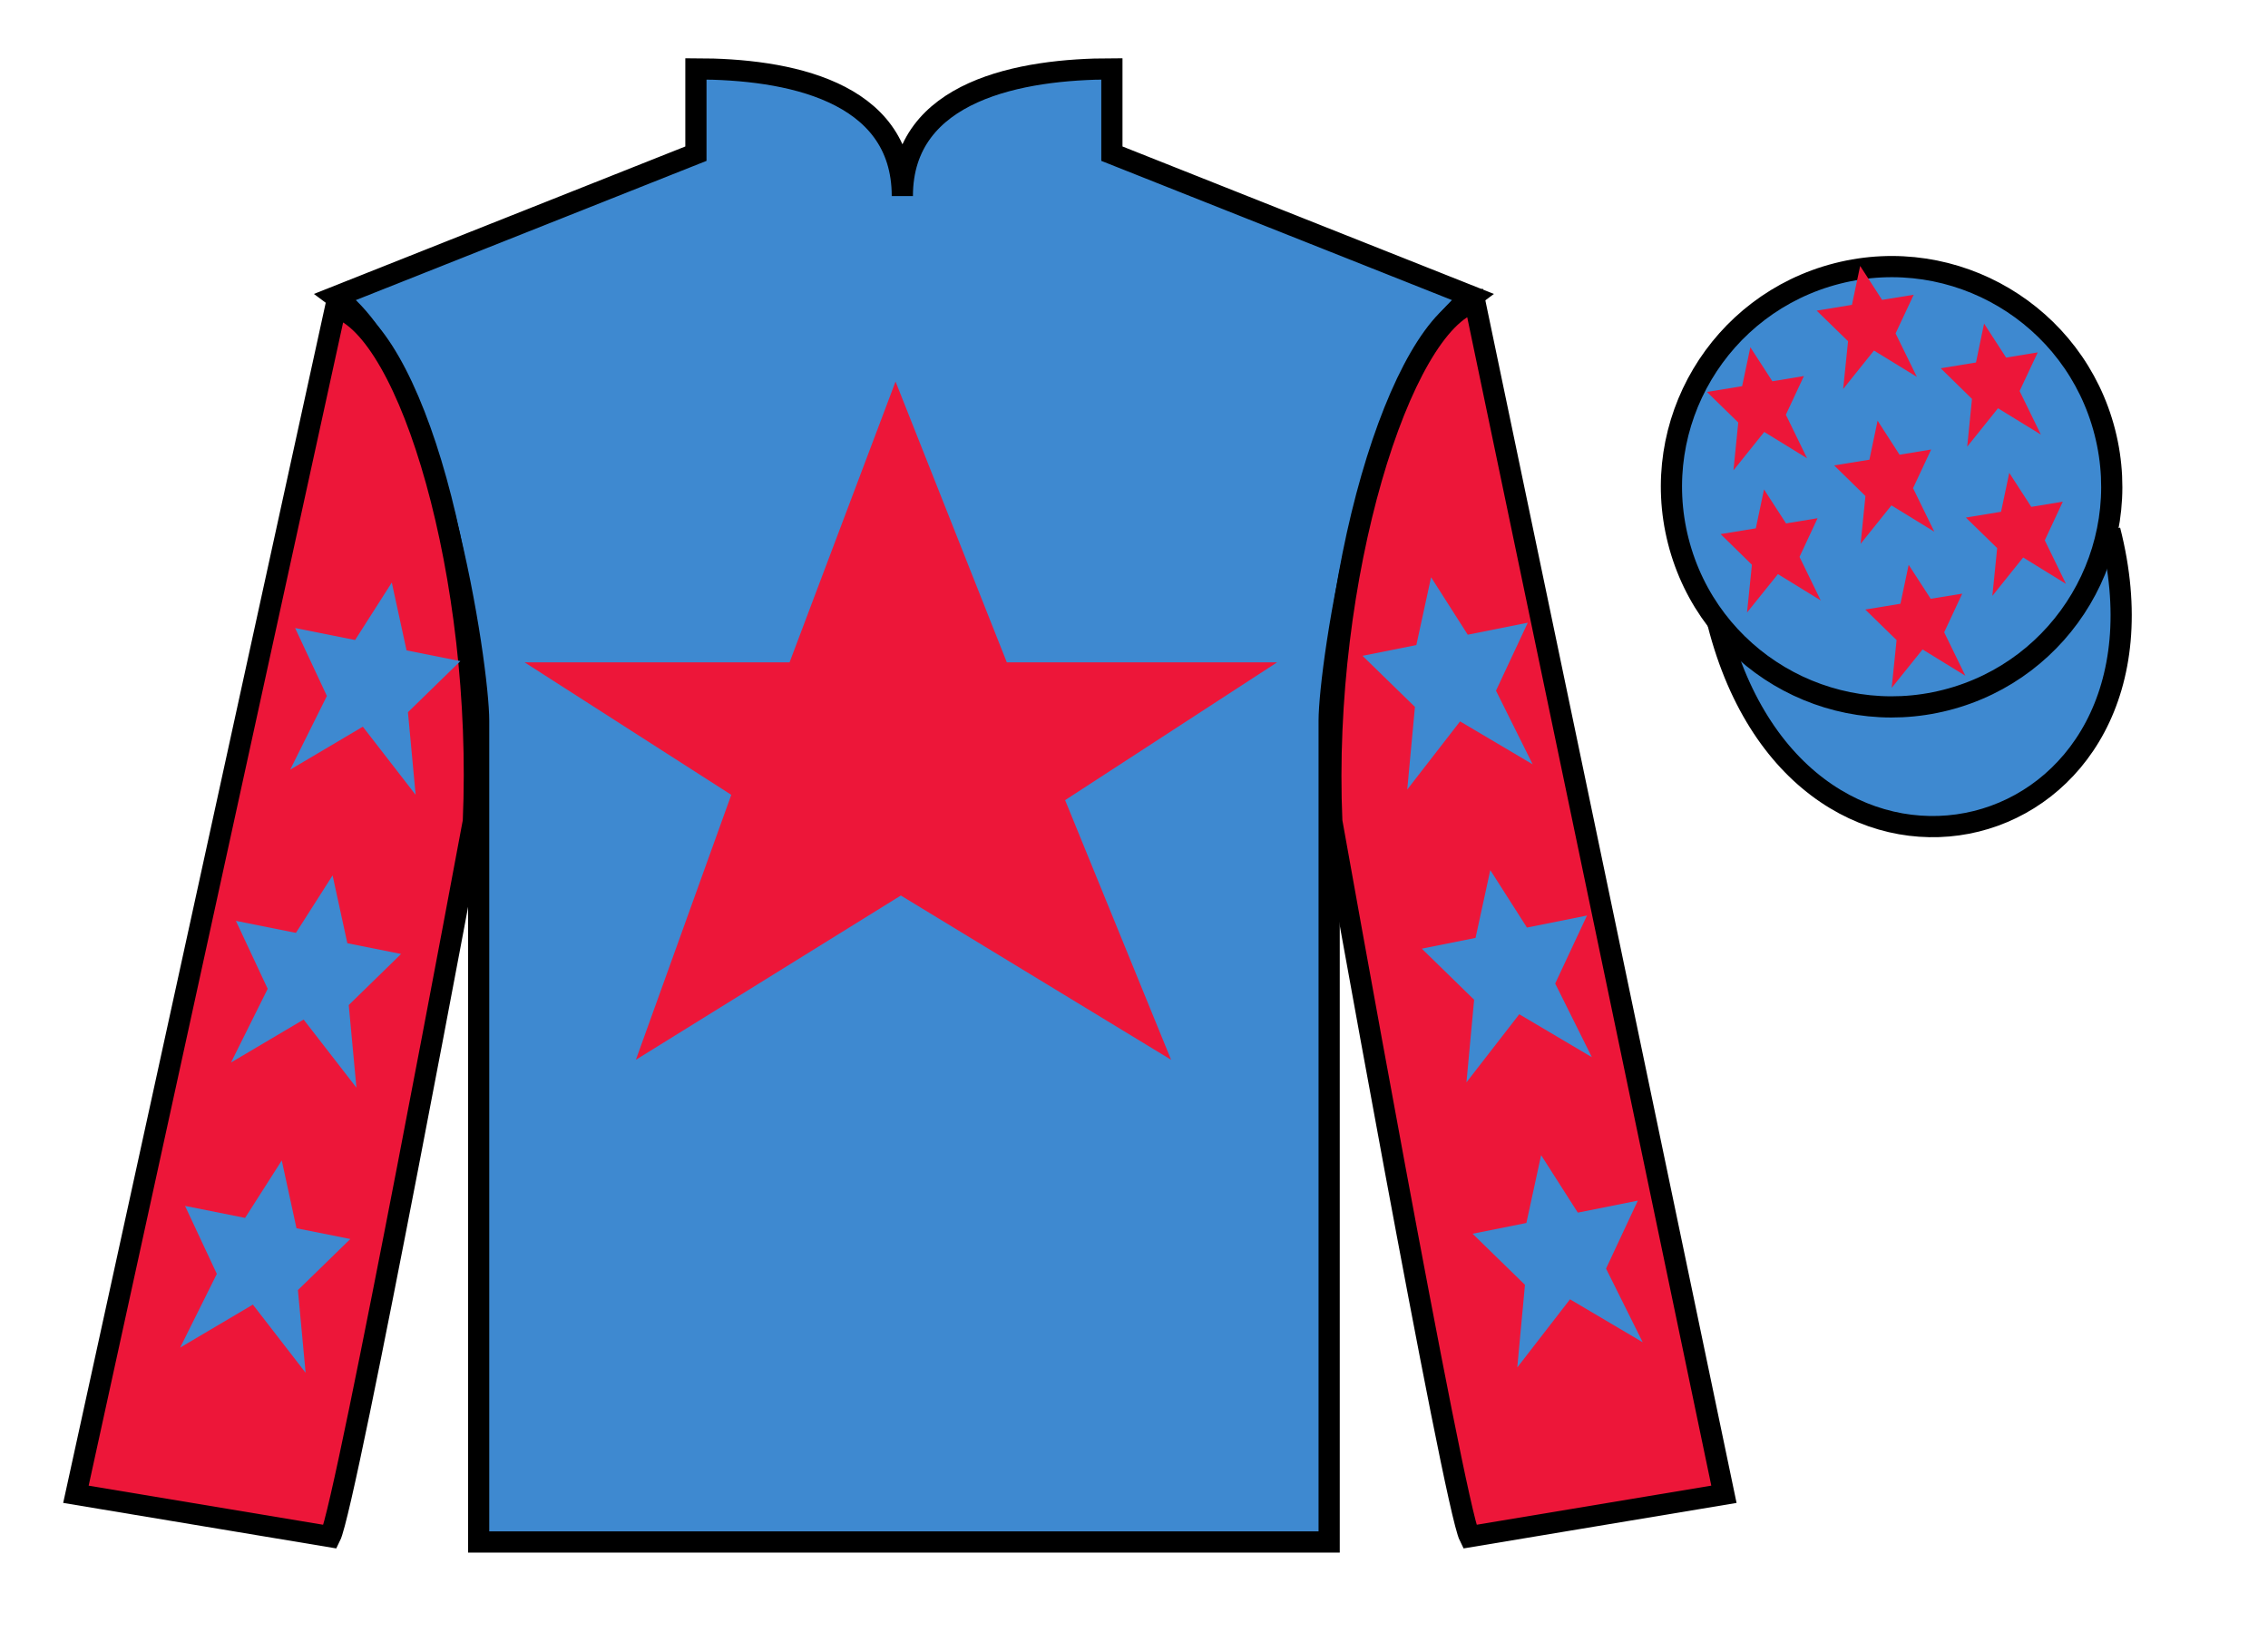 <?xml version="1.0" encoding="UTF-8"?>
<svg xmlns="http://www.w3.org/2000/svg" xmlns:xlink="http://www.w3.org/1999/xlink" width="107pt" height="77pt" viewBox="0 0 107 77" version="1.1">
<g id="surface0">
<path style=" stroke:none;fill-rule:nonzero;fill:rgb(24.53%,53.66%,81.613%);fill-opacity:1;" d="M 32.832 3.25 L 32.832 7.25 L 15.832 14 C 20.582 17.5 22.582 31.5 22.582 34 C 22.582 36.5 22.582 72.75 22.582 72.75 L 62.707 72.75 C 62.707 72.75 62.707 36.5 62.707 34 C 62.707 31.5 64.707 17.5 69.457 14 L 52.457 7.25 L 52.457 3.25 C 48.195 3.25 42.57 4.25 42.57 9.25 C 42.57 4.25 37.098 3.25 32.832 3.25 "/>
<path style="fill:none;stroke-width:10;stroke-linecap:butt;stroke-linejoin:miter;stroke:rgb(0%,0%,0%);stroke-opacity:1;stroke-miterlimit:4;" d="M 328.32 737.5 L 328.32 697.5 L 158.32 630 C 205.82 595 225.82 455 225.82 430 C 225.82 405 225.82 42.5 225.82 42.5 L 627.07 42.5 C 627.07 42.5 627.07 405 627.07 430 C 627.07 455 647.07 595 694.57 630 L 524.57 697.5 L 524.57 737.5 C 481.953 737.5 425.703 727.5 425.703 677.5 C 425.703 727.5 370.977 737.5 328.32 737.5 Z M 328.32 737.5 " transform="matrix(0.1,0,0,-0.1,0,77)"/>
<path style=" stroke:none;fill-rule:nonzero;fill:rgb(92.863%,8.783%,22.277%);fill-opacity:1;" d="M 15.582 72.5 C 16.332 71 22.332 38.75 22.332 38.75 C 22.832 27.25 19.332 15.5 15.832 14.5 L 3.582 70.5 L 15.582 72.5 "/>
<path style="fill:none;stroke-width:10;stroke-linecap:butt;stroke-linejoin:miter;stroke:rgb(0%,0%,0%);stroke-opacity:1;stroke-miterlimit:4;" d="M 155.82 45 C 163.32 60 223.32 382.5 223.32 382.5 C 228.32 497.5 193.32 615 158.32 625 L 35.82 65 L 155.82 45 Z M 155.82 45 " transform="matrix(0.1,0,0,-0.1,0,77)"/>
<path style=" stroke:none;fill-rule:nonzero;fill:rgb(92.863%,8.783%,22.277%);fill-opacity:1;" d="M 81.332 70.5 L 69.582 14.25 C 66.082 15.25 62.332 27.25 62.832 38.75 C 62.832 38.75 68.582 71 69.332 72.5 L 81.332 70.5 "/>
<path style="fill:none;stroke-width:10;stroke-linecap:butt;stroke-linejoin:miter;stroke:rgb(0%,0%,0%);stroke-opacity:1;stroke-miterlimit:4;" d="M 813.32 65 L 695.82 627.5 C 660.82 617.5 623.32 497.5 628.32 382.5 C 628.32 382.5 685.82 60 693.32 45 L 813.32 65 Z M 813.32 65 " transform="matrix(0.1,0,0,-0.1,0,77)"/>
<path style="fill-rule:nonzero;fill:rgb(24.53%,53.66%,81.613%);fill-opacity:1;stroke-width:10;stroke-linecap:butt;stroke-linejoin:miter;stroke:rgb(0%,0%,0%);stroke-opacity:1;stroke-miterlimit:4;" d="M 810.508 475.898 C 850.234 320.273 1034.18 367.852 995.391 519.844 " transform="matrix(0.1,0,0,-0.1,0,77)"/>
<path style=" stroke:none;fill-rule:nonzero;fill:rgb(24.53%,53.66%,81.613%);fill-opacity:1;" d="M 15.691 41.301 L 13.961 44.012 L 11.129 43.445 L 12.629 46.652 L 10.898 50.129 L 14.324 48.102 L 16.816 51.316 L 16.453 47.418 L 18.922 45.008 L 16.387 44.5 L 15.691 41.301 "/>
<path style=" stroke:none;fill-rule:nonzero;fill:rgb(24.53%,53.66%,81.613%);fill-opacity:1;" d="M 13.293 54.75 L 11.562 57.461 L 8.73 56.895 L 10.23 60.102 L 8.5 63.578 L 11.93 61.551 L 14.418 64.766 L 14.055 60.867 L 16.527 58.457 L 13.988 57.949 L 13.293 54.75 "/>
<path style=" stroke:none;fill-rule:nonzero;fill:rgb(24.53%,53.66%,81.613%);fill-opacity:1;" d="M 18.484 27.484 L 16.754 30.195 L 13.922 29.629 L 15.422 32.836 L 13.691 36.312 L 17.117 34.285 L 19.609 37.5 L 19.246 33.602 L 21.719 31.191 L 19.18 30.684 L 18.484 27.484 "/>
<path style=" stroke:none;fill-rule:nonzero;fill:rgb(24.53%,53.66%,81.613%);fill-opacity:1;" d="M 70.309 41.051 L 72.039 43.762 L 74.871 43.195 L 73.371 46.402 L 75.102 49.879 L 71.676 47.852 L 69.184 51.066 L 69.547 47.168 L 67.078 44.758 L 69.613 44.25 L 70.309 41.051 "/>
<path style=" stroke:none;fill-rule:nonzero;fill:rgb(24.53%,53.66%,81.613%);fill-opacity:1;" d="M 72.707 54.5 L 74.438 57.211 L 77.27 56.645 L 75.77 59.852 L 77.5 63.328 L 74.07 61.301 L 71.582 64.516 L 71.945 60.617 L 69.473 58.207 L 72.012 57.699 L 72.707 54.5 "/>
<path style=" stroke:none;fill-rule:nonzero;fill:rgb(24.53%,53.66%,81.613%);fill-opacity:1;" d="M 67.516 27.234 L 69.246 29.945 L 72.078 29.379 L 70.578 32.586 L 72.309 36.062 L 68.883 34.035 L 66.391 37.25 L 66.754 33.352 L 64.281 30.941 L 66.82 30.434 L 67.516 27.234 "/>
<path style=" stroke:none;fill-rule:nonzero;fill:rgb(92.863%,8.783%,22.277%);fill-opacity:1;" d="M 42.25 18 L 37.25 31.25 L 24.75 31.25 L 34.5 37.5 L 30 50 L 42.5 42.25 L 55.25 50 L 50.25 37.75 L 60.25 31.25 L 47.5 31.25 L 42.25 18 "/>
<path style=" stroke:none;fill-rule:nonzero;fill:rgb(24.53%,53.66%,81.613%);fill-opacity:1;" d="M 91.812 33.027 C 97.367 31.609 100.723 25.953 99.305 20.398 C 97.887 14.84 92.234 11.484 86.676 12.902 C 81.117 14.32 77.762 19.973 79.18 25.531 C 80.598 31.09 86.254 34.445 91.812 33.027 "/>
<path style="fill:none;stroke-width:10;stroke-linecap:butt;stroke-linejoin:miter;stroke:rgb(0%,0%,0%);stroke-opacity:1;stroke-miterlimit:4;" d="M 918.125 439.727 C 973.672 453.906 1007.227 510.469 993.047 566.016 C 978.867 621.602 922.344 655.156 866.758 640.977 C 811.172 626.797 777.617 570.273 791.797 514.688 C 805.977 459.102 862.539 425.547 918.125 439.727 Z M 918.125 439.727 " transform="matrix(0.1,0,0,-0.1,0,77)"/>
<path style=" stroke:none;fill-rule:nonzero;fill:rgb(92.863%,8.783%,22.277%);fill-opacity:1;" d="M 90.047 26.648 L 89.66 28.484 L 88 28.758 L 89.477 30.199 L 89.246 32.453 L 90.703 30.641 L 92.723 31.883 L 91.723 29.832 L 92.574 28.008 L 91.086 28.25 L 90.047 26.648 "/>
<path style=" stroke:none;fill-rule:nonzero;fill:rgb(92.863%,8.783%,22.277%);fill-opacity:1;" d="M 93.605 15.266 L 93.223 17.102 L 91.559 17.375 L 93.035 18.82 L 92.809 21.074 L 94.262 19.262 L 96.285 20.504 L 95.281 18.449 L 96.137 16.625 L 94.645 16.871 L 93.605 15.266 "/>
<path style=" stroke:none;fill-rule:nonzero;fill:rgb(92.863%,8.783%,22.277%);fill-opacity:1;" d="M 94.793 22.309 L 94.406 24.145 L 92.746 24.418 L 94.223 25.859 L 93.996 28.113 L 95.449 26.301 L 97.469 27.547 L 96.469 25.492 L 97.32 23.668 L 95.832 23.914 L 94.793 22.309 "/>
<path style=" stroke:none;fill-rule:nonzero;fill:rgb(92.863%,8.783%,22.277%);fill-opacity:1;" d="M 82.578 16.383 L 82.191 18.219 L 80.531 18.492 L 82.008 19.934 L 81.781 22.191 L 83.234 20.379 L 85.254 21.621 L 84.254 19.566 L 85.105 17.742 L 83.617 17.988 L 82.578 16.383 "/>
<path style=" stroke:none;fill-rule:nonzero;fill:rgb(92.863%,8.783%,22.277%);fill-opacity:1;" d="M 88.582 19.848 L 88.195 21.688 L 86.531 21.957 L 88.008 23.402 L 87.781 25.656 L 89.234 23.844 L 91.258 25.086 L 90.254 23.031 L 91.109 21.207 L 89.617 21.453 L 88.582 19.848 "/>
<path style=" stroke:none;fill-rule:nonzero;fill:rgb(92.863%,8.783%,22.277%);fill-opacity:1;" d="M 83.223 23.09 L 82.836 24.926 L 81.176 25.199 L 82.652 26.645 L 82.422 28.898 L 83.879 27.086 L 85.898 28.328 L 84.898 26.273 L 85.75 24.449 L 84.262 24.695 L 83.223 23.09 "/>
<path style=" stroke:none;fill-rule:nonzero;fill:rgb(92.863%,8.783%,22.277%);fill-opacity:1;" d="M 87.758 12.547 L 87.371 14.383 L 85.707 14.656 L 87.188 16.098 L 86.957 18.352 L 88.41 16.539 L 90.434 17.781 L 89.43 15.73 L 90.285 13.906 L 88.793 14.148 L 87.758 12.547 "/>
</g>
</svg>
